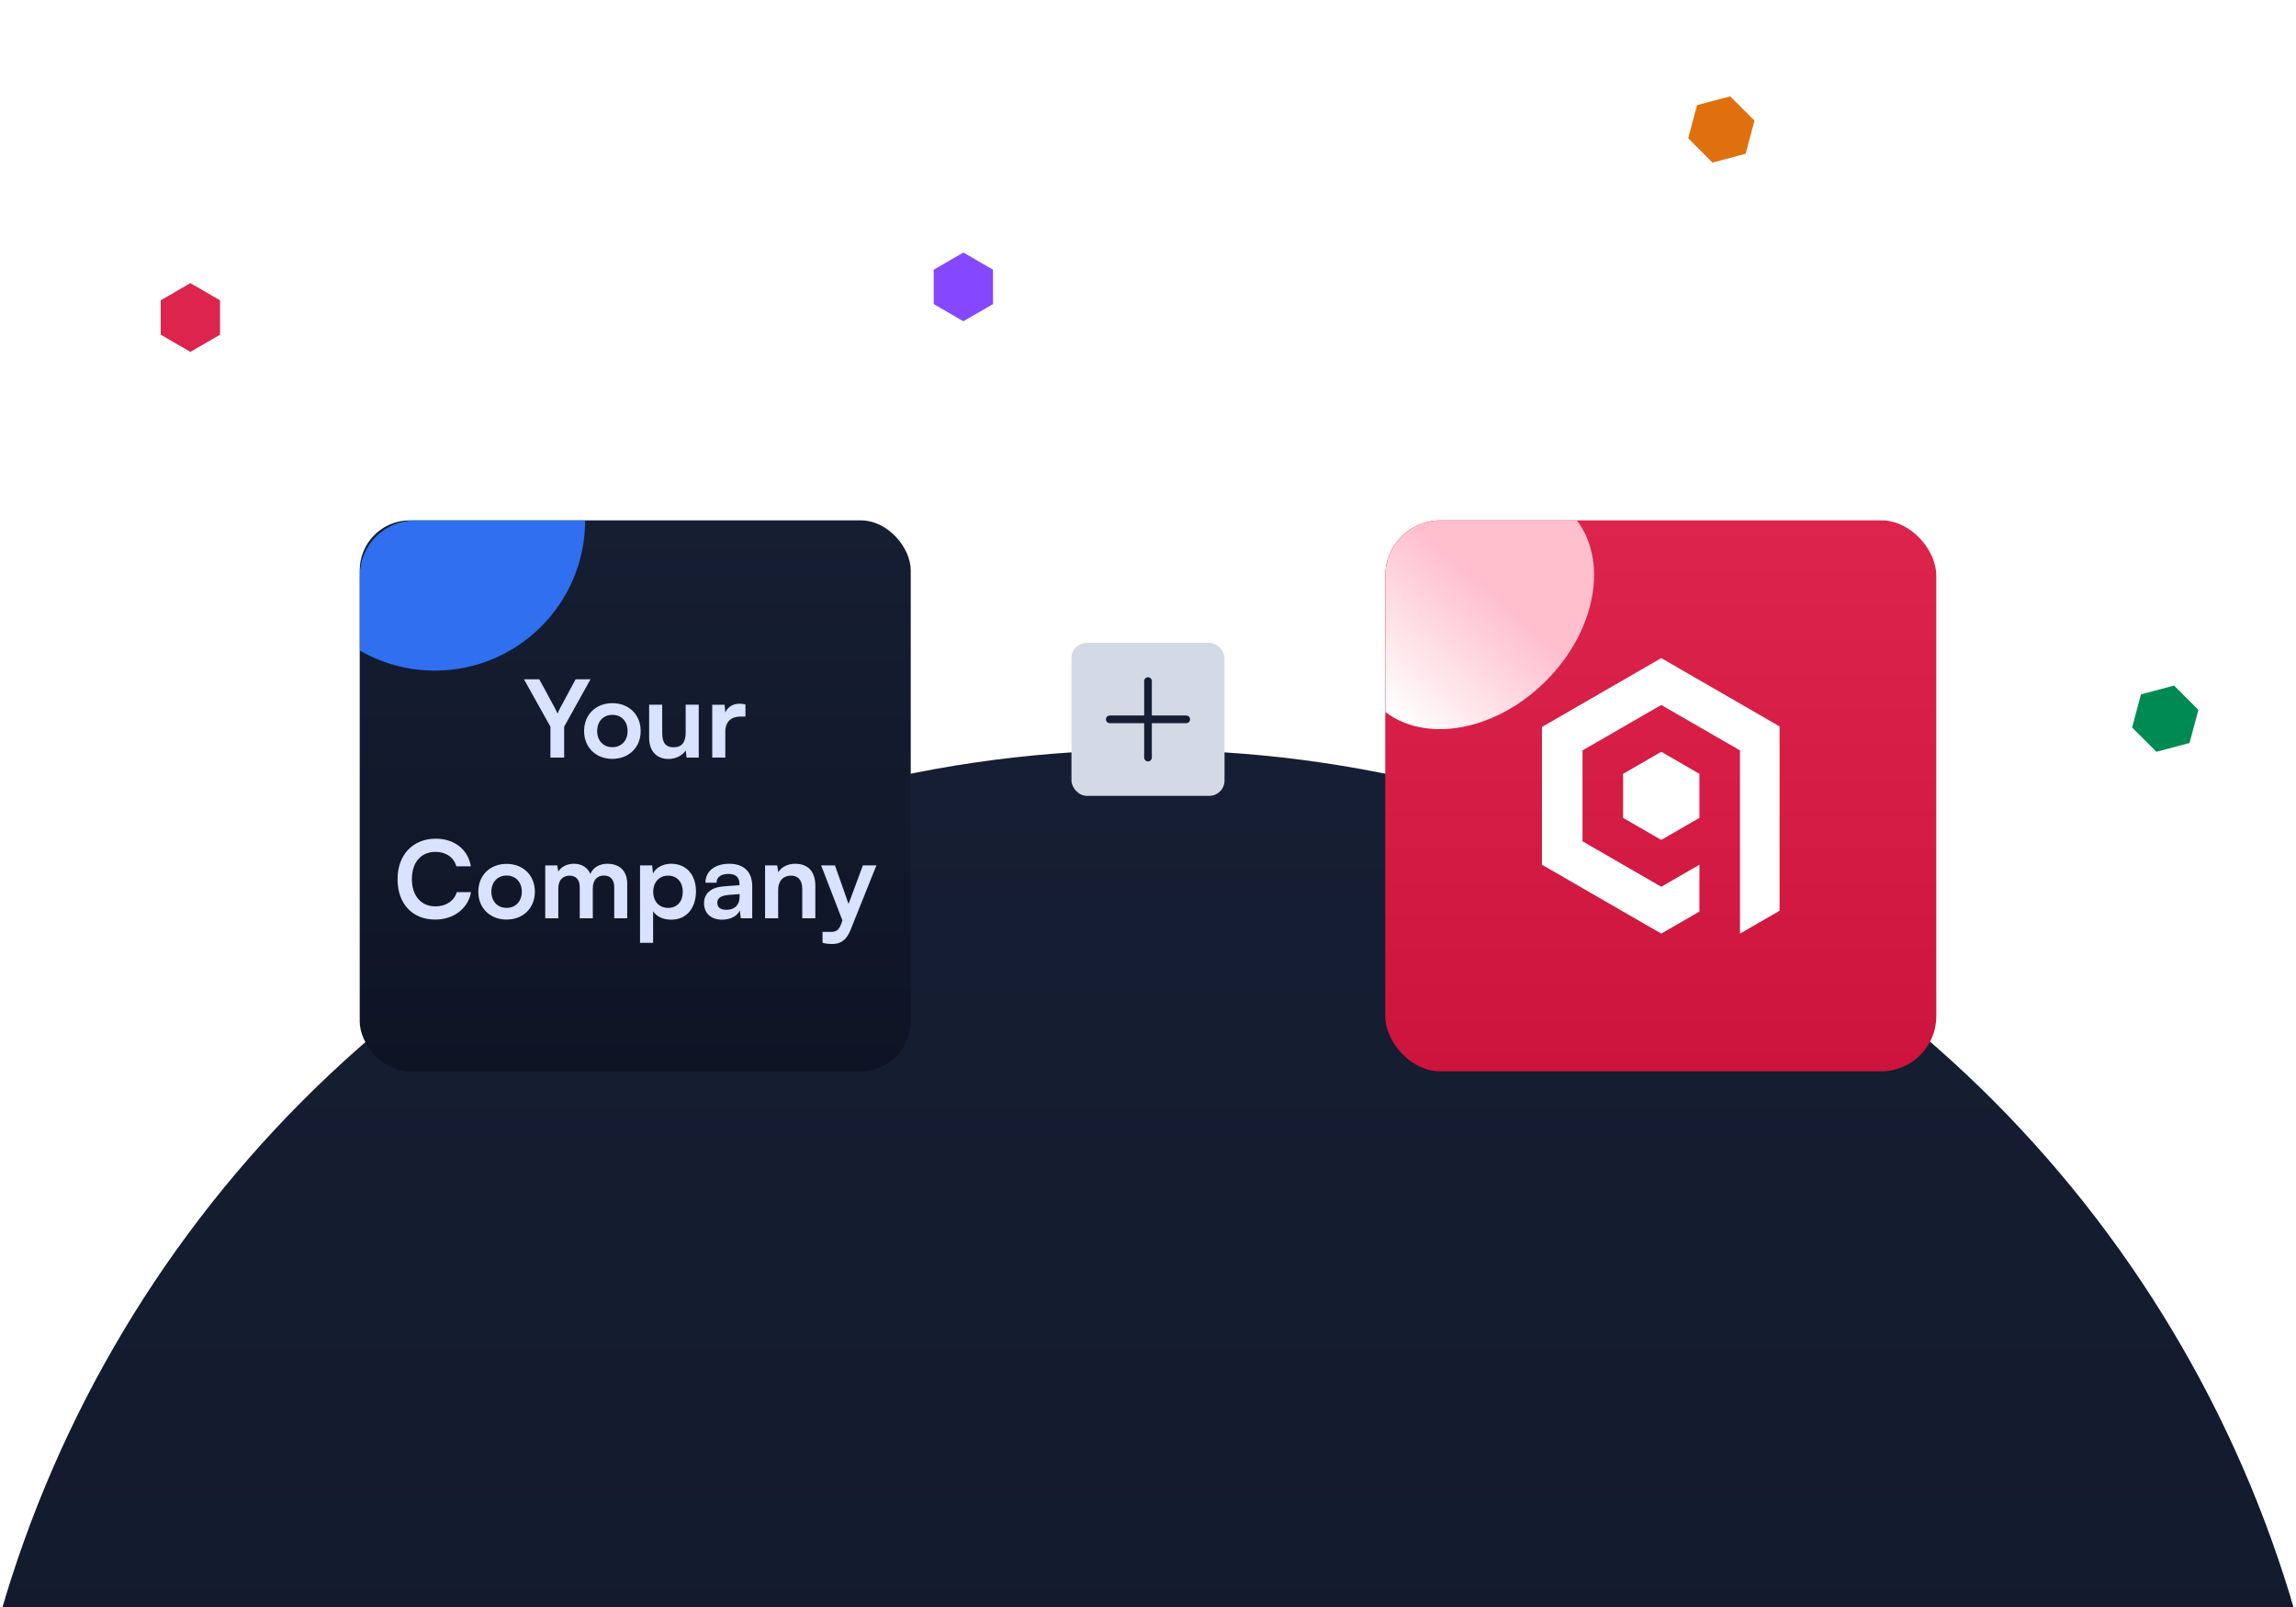 <svg width="300" height="210" viewBox="0 0 300 210" fill="none" xmlns="http://www.w3.org/2000/svg">
<g clip-path="url(#clip0_4227_7427)">
<circle cx="150" cy="254" r="156" fill="url(#paint0_linear_4227_7427)"/>
<path d="M221.74 13.74L220.588 18.068L223.763 21.244L228.091 20.091L229.244 15.763L226.068 12.588L221.74 13.74Z" fill="#E0700D"/>
<path d="M125.875 33L122 35.245V39.736L125.875 41.981L129.751 39.736V35.245L125.875 33Z" fill="#8547FF"/>
<path d="M279.74 90.74L278.588 95.068L281.763 98.244L286.091 97.091L287.244 92.763L284.068 89.588L279.74 90.74Z" fill="#008A53"/>
<path d="M24.875 37L21 39.245V43.736L24.875 45.981L28.751 43.736V39.245L24.875 37Z" fill="#DC244C"/>
<g clip-path="url(#clip1_4227_7427)">
<rect x="47" y="68" width="72" height="72" rx="6.545" fill="url(#paint1_linear_4227_7427)"/>
<path d="M71.921 94.968L68.463 88.766H70.465L72.481 92.49C72.635 92.77 72.733 92.994 72.845 93.246C72.971 92.994 73.027 92.826 73.209 92.49L75.211 88.766H77.157L73.713 94.968V99H71.921V94.968ZM76.319 95.528C76.319 93.372 77.873 91.888 80.015 91.888C82.157 91.888 83.711 93.372 83.711 95.528C83.711 97.684 82.157 99.168 80.015 99.168C77.873 99.168 76.319 97.684 76.319 95.528ZM78.027 95.528C78.027 96.788 78.839 97.642 80.015 97.642C81.191 97.642 82.003 96.788 82.003 95.528C82.003 94.268 81.191 93.414 80.015 93.414C78.839 93.414 78.027 94.268 78.027 95.528ZM89.591 92.084H91.299V99H89.717L89.591 98.076C89.171 98.734 88.275 99.182 87.351 99.182C85.755 99.182 84.817 98.104 84.817 96.41V92.084H86.525V95.808C86.525 97.124 87.043 97.656 87.995 97.656C89.073 97.656 89.591 97.026 89.591 95.71V92.084ZM97.403 92.056V93.638H96.773C95.541 93.638 94.771 94.296 94.771 95.64V99H93.063V92.098H94.673L94.771 93.106C95.065 92.42 95.723 91.958 96.647 91.958C96.885 91.958 97.123 91.986 97.403 92.056ZM56.858 120.168C53.876 120.168 51.944 118.096 51.944 114.89C51.944 111.712 53.946 109.598 56.941 109.598C59.364 109.598 61.169 111.012 61.52 113.21H59.63C59.279 112.02 58.258 111.32 56.9 111.32C55.01 111.32 53.819 112.692 53.819 114.876C53.819 117.046 55.023 118.446 56.9 118.446C58.285 118.446 59.349 117.718 59.685 116.584H61.547C61.156 118.74 59.279 120.168 56.858 120.168ZM62.496 116.528C62.496 114.372 64.05 112.888 66.192 112.888C68.335 112.888 69.888 114.372 69.888 116.528C69.888 118.684 68.335 120.168 66.192 120.168C64.05 120.168 62.496 118.684 62.496 116.528ZM64.204 116.528C64.204 117.788 65.016 118.642 66.192 118.642C67.368 118.642 68.18 117.788 68.18 116.528C68.18 115.268 67.368 114.414 66.192 114.414C65.016 114.414 64.204 115.268 64.204 116.528ZM72.95 120H71.242V113.084H72.81L72.95 113.896C73.3 113.322 74 112.874 74.994 112.874C76.044 112.874 76.772 113.392 77.136 114.19C77.486 113.392 78.298 112.874 79.348 112.874C81.028 112.874 81.952 113.882 81.952 115.478V120H80.258V115.926C80.258 114.932 79.726 114.414 78.914 114.414C78.088 114.414 77.458 114.946 77.458 116.08V120H75.75V115.912C75.75 114.946 75.232 114.428 74.42 114.428C73.608 114.428 72.95 114.96 72.95 116.08V120ZM83.629 123.206V113.084H85.211L85.323 114.134C85.743 113.336 86.653 112.874 87.703 112.874C89.649 112.874 90.937 114.288 90.937 116.458C90.937 118.614 89.761 120.182 87.703 120.182C86.667 120.182 85.771 119.776 85.337 119.076V123.206H83.629ZM85.351 116.542C85.351 117.788 86.121 118.642 87.297 118.642C88.501 118.642 89.215 117.774 89.215 116.542C89.215 115.31 88.501 114.428 87.297 114.428C86.121 114.428 85.351 115.296 85.351 116.542ZM94.355 120.182C92.885 120.182 91.989 119.328 91.989 118.026C91.989 116.752 92.913 115.954 94.551 115.828L96.623 115.674V115.52C96.623 114.582 96.063 114.204 95.195 114.204C94.187 114.204 93.627 114.624 93.627 115.352H92.171C92.171 113.854 93.403 112.874 95.279 112.874C97.141 112.874 98.289 113.882 98.289 115.8V120H96.791L96.665 118.978C96.371 119.692 95.433 120.182 94.355 120.182ZM94.915 118.894C95.965 118.894 96.637 118.264 96.637 117.2V116.836L95.195 116.948C94.131 117.046 93.725 117.396 93.725 117.956C93.725 118.586 94.145 118.894 94.915 118.894ZM101.675 120H99.967V113.084H101.549L101.689 113.98C102.123 113.28 102.963 112.874 103.901 112.874C105.637 112.874 106.533 113.952 106.533 115.744V120H104.825V116.15C104.825 114.988 104.251 114.428 103.369 114.428C102.319 114.428 101.675 115.156 101.675 116.276V120ZM107.472 123.206V121.778H108.494C109.166 121.778 109.586 121.624 109.88 120.812L110.076 120.294L107.29 113.084H109.096L110.874 118.124L112.75 113.084H114.514L111.126 121.54C110.608 122.828 109.88 123.36 108.746 123.36C108.27 123.36 107.85 123.304 107.472 123.206Z" fill="#D9E2FE"/>
<g clip-path="url(#clip2_4227_7427)">
<g filter="url(#filter0_f_4227_7427)">
<circle cx="56.818" cy="68" r="19.636" fill="#2F6FF0"/>
</g>
</g>
</g>
<rect x="181" y="68" width="72" height="72" rx="7.2" fill="url(#paint2_linear_4227_7427)"/>
<g clip-path="url(#clip3_4227_7427)">
<path fill-rule="evenodd" clip-rule="evenodd" d="M232.649 95.001L232.651 95L224.856 90.5L217.063 86L209.268 90.5L201.475 95L201.475 95.001V113L209.268 117.5L217.063 122V122L222.05 119.123L222.05 119.123L222.05 119.123V113L217.063 115.88L211.919 112.91L206.776 109.941V98.062L211.919 95.092L217.063 92.123L222.206 95.092L227.351 98.062V122L227.35 122L227.351 122.002L232.652 118.942V95.001L232.649 95.001ZM217.063 109.759L222.05 106.88V101.123L217.063 98.243L212.077 101.123V106.88L217.063 109.759Z" fill="white"/>
</g>
<g clip-path="url(#clip4_4227_7427)">
<g filter="url(#filter1_f_4227_7427)">
<ellipse cx="192.555" cy="79.555" rx="13.346" ry="17.795" transform="rotate(45 192.555 79.555)" fill="url(#paint3_linear_4227_7427)"/>
</g>
</g>
<rect x="140" y="84" width="20" height="20" rx="2" fill="#D4D9E6"/>
<g clip-path="url(#clip5_4227_7427)">
<path d="M150 89V99" stroke="#161E33" stroke-linecap="round" stroke-linejoin="round"/>
<path d="M155 94H145" stroke="#161E33" stroke-linecap="round" stroke-linejoin="round"/>
</g>
</g>
<defs>
<filter id="filter0_f_4227_7427" x="-15.182" y="-4" width="144.001" height="144" filterUnits="userSpaceOnUse" color-interpolation-filters="sRGB">
<feFlood flood-opacity="0" result="BackgroundImageFix"/>
<feBlend mode="normal" in="SourceGraphic" in2="BackgroundImageFix" result="shape"/>
<feGaussianBlur stdDeviation="26.182" result="effect1_foregroundBlur_4227_7427"/>
</filter>
<filter id="filter1_f_4227_7427" x="143.46" y="30.46" width="98.191" height="98.191" filterUnits="userSpaceOnUse" color-interpolation-filters="sRGB">
<feFlood flood-opacity="0" result="BackgroundImageFix"/>
<feBlend mode="normal" in="SourceGraphic" in2="BackgroundImageFix" result="shape"/>
<feGaussianBlur stdDeviation="16.683" result="effect1_foregroundBlur_4227_7427"/>
</filter>
<linearGradient id="paint0_linear_4227_7427" x1="150" y1="98" x2="150" y2="410" gradientUnits="userSpaceOnUse">
<stop stop-color="#161E33"/>
<stop offset="1" stop-color="#0E1424"/>
</linearGradient>
<linearGradient id="paint1_linear_4227_7427" x1="83" y1="68" x2="83" y2="140" gradientUnits="userSpaceOnUse">
<stop stop-color="#161E33"/>
<stop offset="1" stop-color="#0E1424"/>
</linearGradient>
<linearGradient id="paint2_linear_4227_7427" x1="217" y1="68" x2="217" y2="140" gradientUnits="userSpaceOnUse">
<stop stop-color="#DC244C"/>
<stop offset="1" stop-color="#CC143C"/>
</linearGradient>
<linearGradient id="paint3_linear_4227_7427" x1="191.299" y1="76.409" x2="192.555" y2="97.35" gradientUnits="userSpaceOnUse">
<stop stop-color="#FFBFCD"/>
<stop offset="1" stop-color="white"/>
</linearGradient>
<clipPath id="clip0_4227_7427">
<rect width="300" height="210" fill="white"/>
</clipPath>
<clipPath id="clip1_4227_7427">
<rect x="47" y="68" width="72" height="72" rx="6.545" fill="white"/>
</clipPath>
<clipPath id="clip2_4227_7427">
<rect x="47" y="68" width="72" height="72" rx="7.2" fill="white"/>
</clipPath>
<clipPath id="clip3_4227_7427">
<rect width="31.05" height="36" fill="white" transform="translate(201.475 86)"/>
</clipPath>
<clipPath id="clip4_4227_7427">
<rect x="181" y="68" width="57.6" height="57.6" rx="7.2" fill="white"/>
</clipPath>
<clipPath id="clip5_4227_7427">
<rect width="12" height="12" fill="white" transform="translate(144 88)"/>
</clipPath>
</defs>
</svg>
